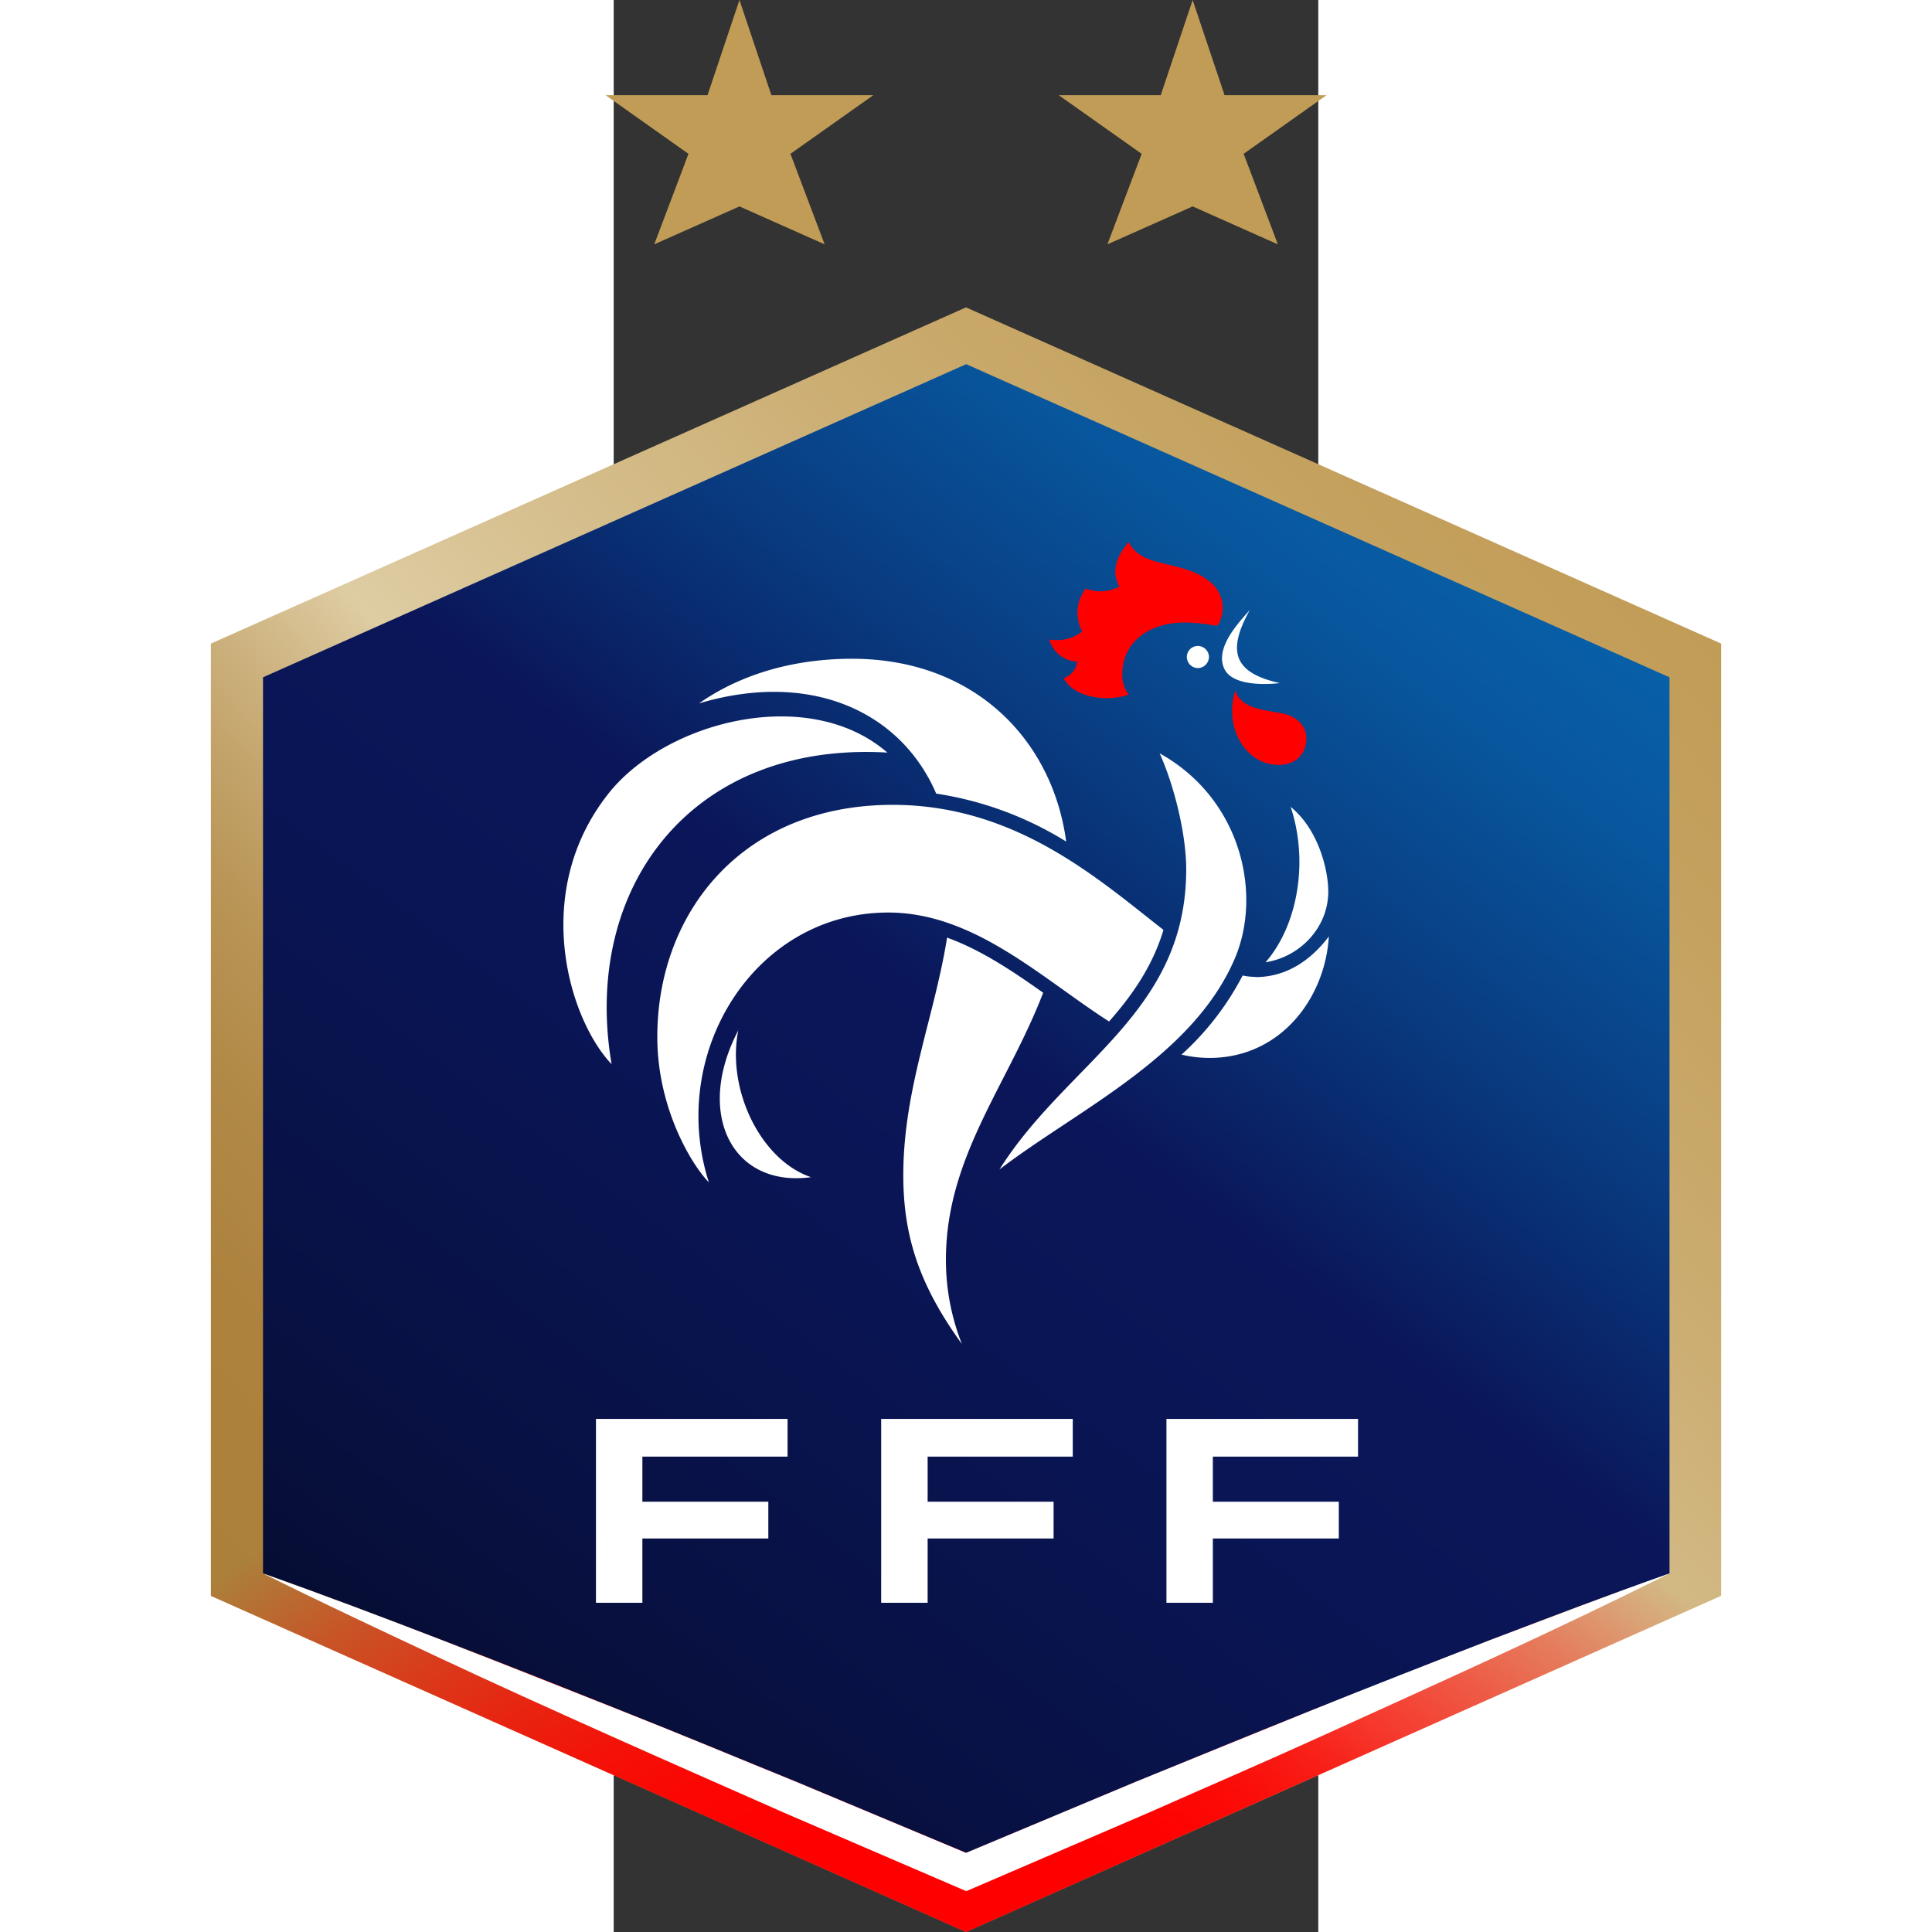 <svg width="768" height="768" viewBox="0 0 132.24 362.61" xmlns="http://www.w3.org/2000/svg"><rect x="0" y="0" width="132.24" height="362.61" fill="#333333" stroke="none"/><defs><linearGradient id="a" x1="298.23" x2="543.66" y1="414.04" y2="193.06" gradientTransform="translate(-354.82 -93.39)" gradientUnits="userSpaceOnUse"><stop stop-color="#ab803a" offset="0"/><stop stop-color="#ac823d" offset=".12"/><stop stop-color="#b18946" offset=".2"/><stop stop-color="#b89455" offset=".27"/><stop stop-color="#c3a46b" offset=".33"/><stop stop-color="#d1b887" offset=".39"/><stop stop-color="#decca3" offset=".44"/><stop stop-color="#d8c394" offset=".52"/><stop stop-color="#ccae73" offset=".72"/><stop stop-color="#c4a15e" offset=".89"/><stop stop-color="#c19c57" offset="1"/></linearGradient><linearGradient id="c" x1="509.17" x2="332.72" y1="187.53" y2="421.68" gradientTransform="translate(-354.82 -93.39)" gradientUnits="userSpaceOnUse"><stop stop-color="#0860a8" offset="0"/><stop stop-color="#08569d" offset=".1"/><stop stop-color="#093c81" offset=".26"/><stop stop-color="#0a1659" offset=".45"/><stop stop-color="#091553" offset=".62"/><stop stop-color="#081143" offset=".85"/><stop stop-color="#060d34" offset="1"/></linearGradient><radialGradient id="b" cx="3517.6" cy="579.82" r="88.87" gradientTransform="matrix(2 0 0 1.31 -6974 -387.58)" gradientUnits="userSpaceOnUse"><stop stop-color="red" offset=".27"/><stop stop-color="red" stop-opacity=".98" offset=".35"/><stop stop-color="red" stop-opacity=".93" offset=".44"/><stop stop-color="red" stop-opacity=".84" offset=".53"/><stop stop-color="red" stop-opacity=".71" offset=".63"/><stop stop-color="red" stop-opacity=".54" offset=".74"/><stop stop-color="red" stop-opacity=".34" offset=".85"/><stop stop-color="red" stop-opacity=".11" offset=".95"/><stop stop-color="red" stop-opacity="0" offset="1"/></radialGradient></defs><path d="m-75.609 299.53 141.73 63.08 141.73-63.1V120.79l-141.73-63.1-141.73 63.1z" fill="url(#a)"/><path d="m-75.609 299.53 141.73 63.08 141.73-63.1V120.79l-141.73-63.1-141.73 63.1z" fill="url(#b)"/><path d="M1.18 320.96c11.12 4.39 22.14 9 33.21 13.5l31.78 13.3 31.78-13.31c11.07-4.5 22.09-9.12 33.21-13.5s22.22-8.81 33.37-13.13 22.35-8.52 33.63-12.51V127.12l-132-58.77-131.98 58.77v168.19c11.28 4 22.45 8.26 33.63 12.52s22.24 8.66 33.37 13.13z" fill="url(#c)"/><g fill="#fff"><path d="M164.48 307.82c-11.15 4.32-22.29 8.66-33.37 13.13s-22.14 9-33.21 13.5l-31.78 13.31-31.78-13.3c-11.07-4.5-22.1-9.11-33.21-13.5-11.11-4.39-22.22-8.81-33.37-13.13s-22.34-8.52-33.58-12.52c10.71 5.34 21.54 10.4 32.37 15.49s21.71 10 32.62 14.89c10.91 4.89 21.85 9.68 32.78 14.52l32.93 14.18 1.29.55 1.29-.55 32.93-14.17c10.93-4.84 21.9-9.56 32.78-14.51s21.77-9.87 32.62-14.89 21.65-10.16 32.36-15.5c-11.32 3.99-22.49 8.29-33.67 12.5z"/><path d="M82.56 288.75v-6.9H58.92v-8.46h27.24v-7.08H50.2v34.51h8.72v-12.07zM103.74 300.82h8.71v-12.07h23.64v-6.9h-23.64v-8.46h27.25v-7.08h-35.96zM-3.33 300.82h8.71v-12.07h23.64v-6.9H5.38v-8.46h27.25v-7.08H-3.33z"/></g><path d="M111.99 109.26c-5.11-4.3-12.91-2.42-15.32-7.53-2.29 2.55-3.36 5.65-1.75 8.33a7.43 7.43 0 0 1-6.32.4 7.46 7.46 0 0 0-.67 8.07 7.73 7.73 0 0 1-6.18 1.48 5.7 5.7 0 0 0 5.24 4.17 3.65 3.65 0 0 1-2.55 3.09c1.88 3.63 8.07 4.57 12.23 3.09a5.84 5.84 0 0 1-1.21-3.9c0-5.8 4.89-9.62 11.65-9.62a30.69 30.69 0 0 1 5.55.54c.42.06.74.12 1-.54a6.22 6.22 0 0 0-1.67-7.58zm13.31 24.6c-2.69-.54-7.8-.81-8.6-4.3-2.29 6.86 1.88 14 8.06 14 3.5 0 5.24-2.29 5.24-5 0-2.28-1.75-4.17-4.7-4.7z" fill="red"/><path d="M60.531 148.95a64.53 64.53 0 0 1 24.39 9c-2.54-19-17.12-34.31-40.19-34.31-9.88 0-20.15 2.38-28.73 8.38 21.07-6.28 37.93 1.59 44.53 16.93zm-9.17-7.7c-14.92-12.91-41.81-5.78-52.43 7.8-14.52 18.42-7.39 42.21.67 50.68-5.64-33.21 15.06-60.63 51.76-58.48zm58.21-15.86a2.12 2.12 0 0 0 2.15-2.15 2.1 2.1 0 0 0-2.15-2 2.07 2.07 0 0 0-2 2 2.1 2.1 0 0 0 2 2.15zm15.46 2.82c-8.47-1.88-10.08-5.78-5.65-13.71-2.42 2.69-6.45 7.12-4.84 10.89s9.28 2.95 10.49 2.82zm-2.69 52.4c6.66-1.06 11.77-6.7 11.77-13.24 0-4.26-1.93-11.78-7.06-15.93 3.35 9.98 1.47 22.06-4.71 29.17zm-19.89-39.25c2.72 6 5 15.17 5 21.79 0 27.05-22.34 36.16-35.05 56.34 14.66-11.22 36.25-21.06 44.18-39.61 5.19-12.21 1.13-30.03-14.14-38.5zm-79 51.89c-8.33 15.73-1.21 29.71 13.58 27.69-9.46-3.2-15.92-16.51-13.63-27.67zm57.19-6.9c-5.78-4.1-11.71-8.07-18.07-10.37-2.41 15-8.21 28.44-8.22 44.56 0 11 2.7 20.28 11 31.71a42.82 42.82 0 0 1-3-15.72c-.04-19.29 11.5-32.7 18.23-50.15zm39.82-3a12.11 12.11 0 0 1-2.42-.26 52.92 52.92 0 0 1-11.47 14.85 23.32 23.32 0 0 0 5.25.62c13.32 0 21.7-11.18 22.4-22.8-3.67 4.85-8.32 7.63-13.81 7.63zm-17.28-8.82c-12.26-9.57-27.74-23.47-50.83-23.47-28.17 0-44.17 20.17-44.17 43.55 0 13.58 6.62 24.23 9.68 27.29-7.78-24.15 8.49-50.63 33.67-50.63 16.11 0 28.81 12.36 41.44 20.45 4.51-5.11 8.21-10.53 10.21-17.19z" fill="#fff"/><path fill="#c19c57" d="m23.6 0 5.99 17.86h19.14L33.17 28.87l6.42 16.99-15.99-7.12-15.99 7.12 6.42-16.99-15.56-11.01h19.14zM108.66.01l5.99 17.85h19.14l-15.56 11.01 6.42 16.99-15.99-7.12-16 7.12 6.43-16.99-15.57-11.01h19.15z"/></svg>